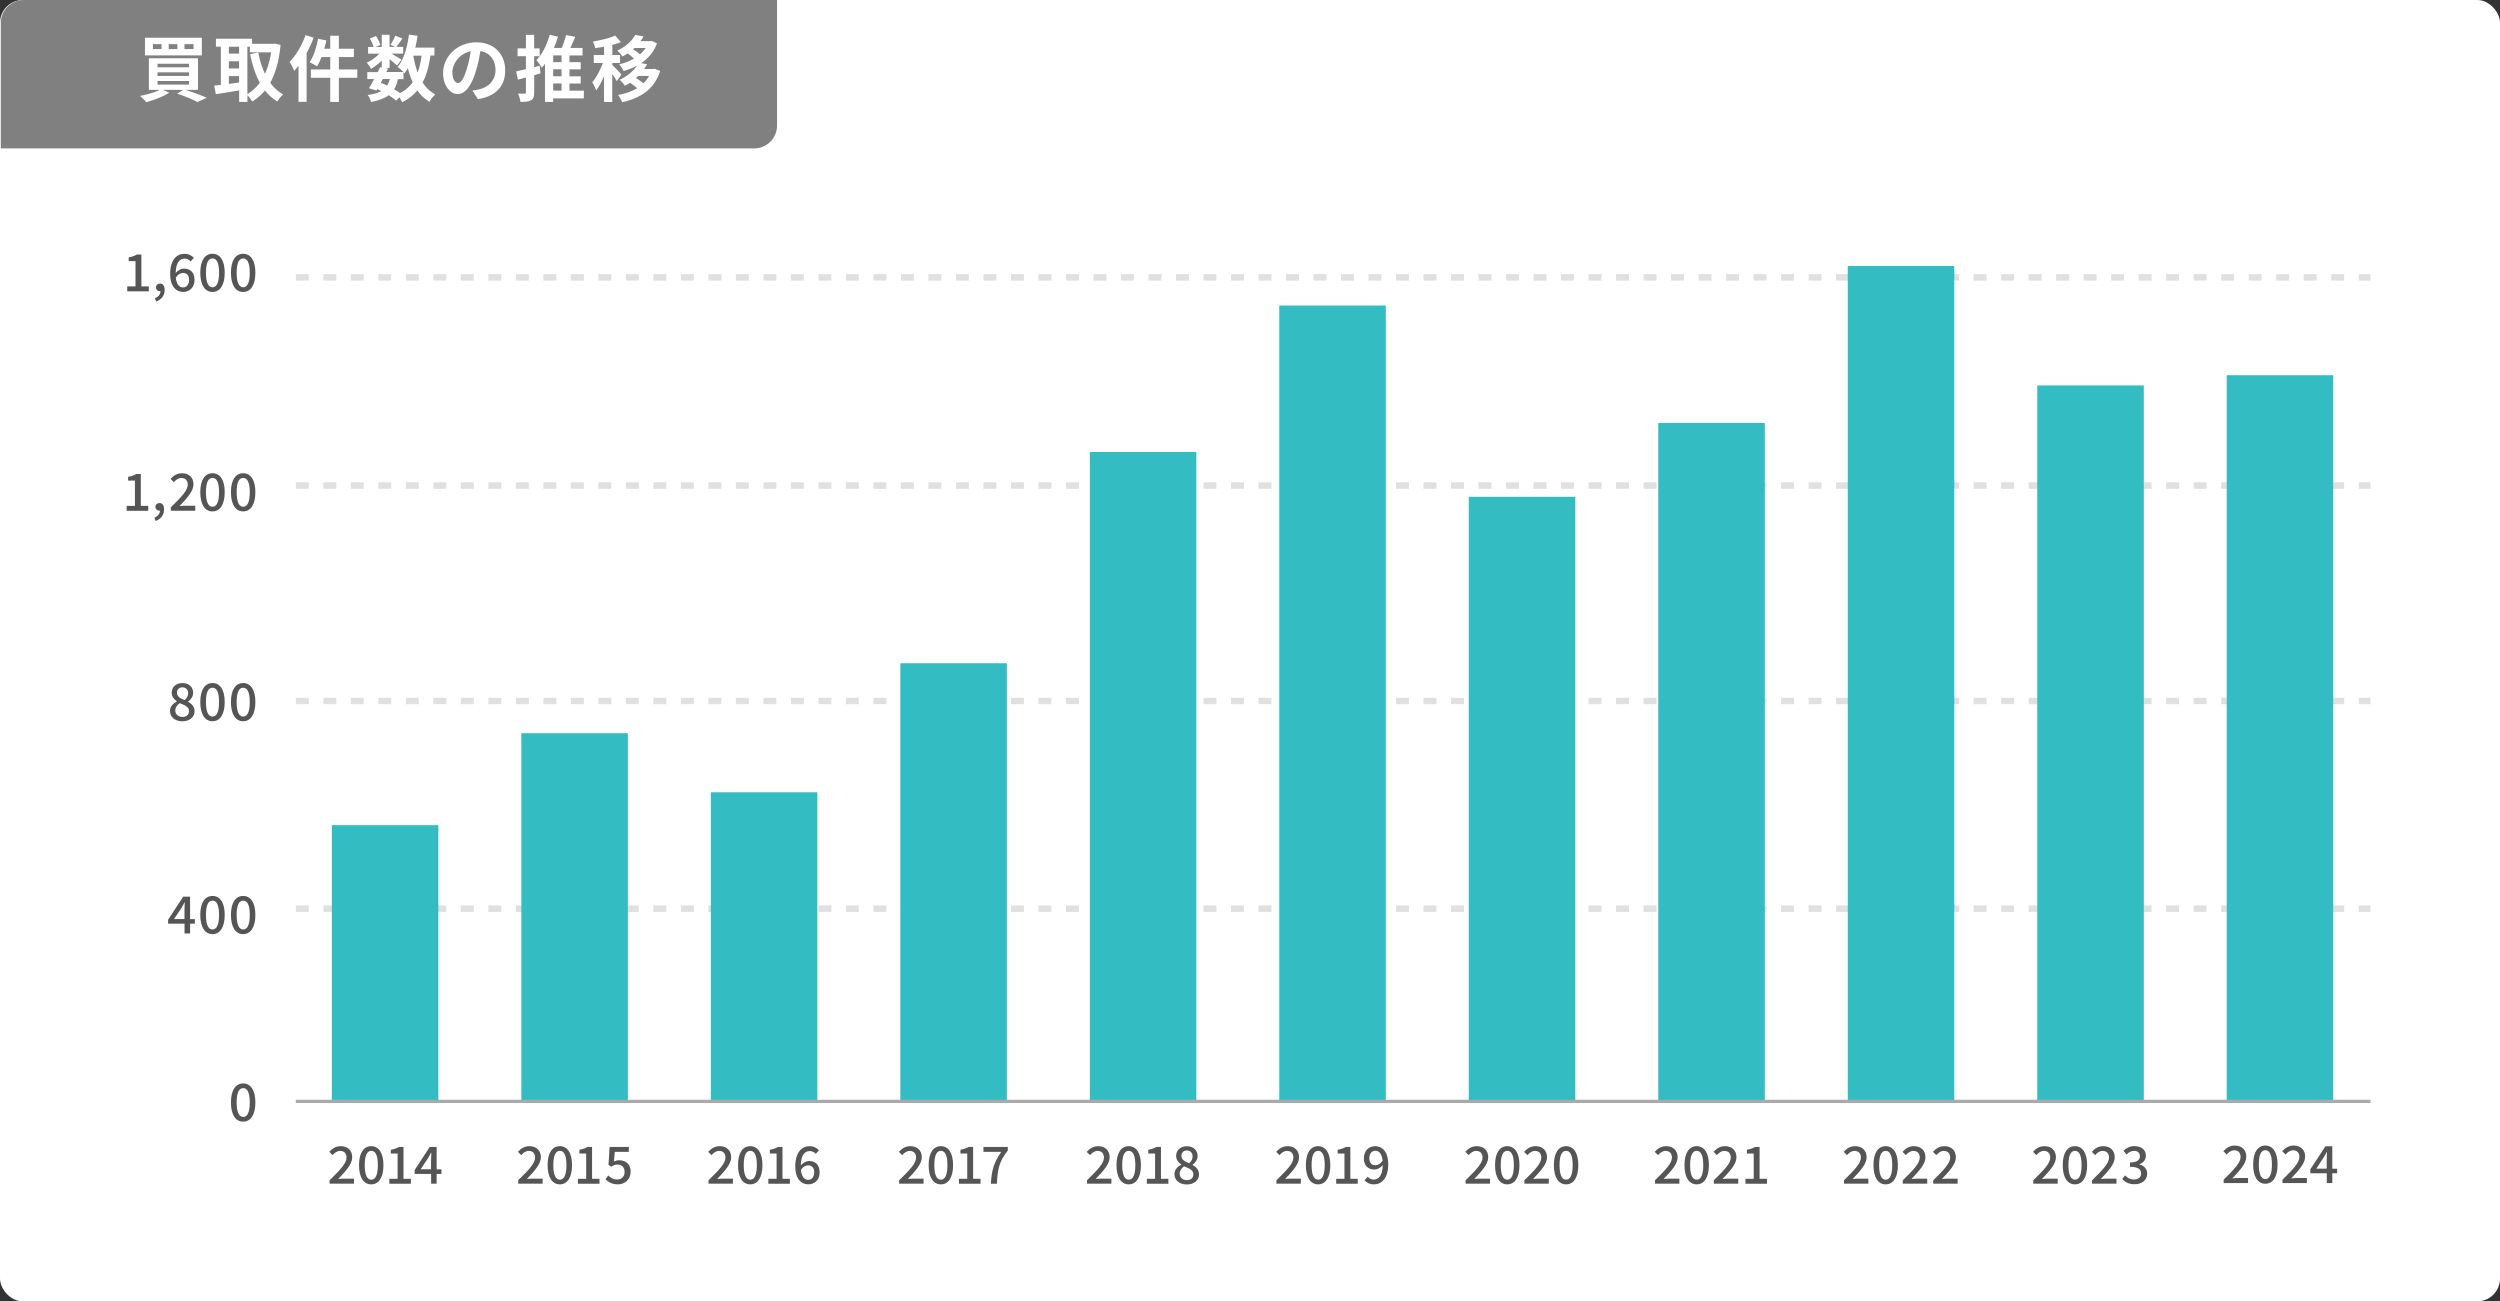 <svg xmlns="http://www.w3.org/2000/svg" viewBox="0 0 438 228"><rect x="0" y="0" width="438" height="228" fill="#333333" stroke="none"/><rect width="438" height="228" rx="4" ry="4" style="fill:#fff"/><path d="M57.75 206.78c1.85-1.81 2.96-2.96 2.96-3.97 0-.7-.38-1.17-1.13-1.17-.52 0-.95.33-1.31.74l-.58-.58c.57-.61 1.15-.99 2.02-.99 1.22 0 2 .77 2 1.94s-1.07 2.37-2.45 3.81c.33-.04.76-.06 1.08-.06h1.68v.88h-4.28v-.6ZM62.9 204.13c0-2.17.83-3.32 2.14-3.32s2.14 1.16 2.14 3.32-.82 3.37-2.14 3.37-2.14-1.2-2.14-3.37m3.3 0c0-1.85-.48-2.5-1.15-2.5s-1.15.65-1.15 2.5.48 2.55 1.15 2.55 1.15-.69 1.15-2.55M68.21 206.53h1.45v-4.43h-1.19v-.66c.62-.11 1.06-.27 1.44-.5h.78v5.59h1.3v.86h-3.78zM75.52 205.67h-2.87v-.69l2.64-4.04h1.21v3.93h.84v.8h-.84v1.71h-.97v-1.71Zm0-.8v-1.63c0-.36.03-.94.05-1.3h-.04c-.16.32-.34.63-.53.96l-1.31 1.96h1.83ZM40.46 193.14c0-2.17.83-3.32 2.14-3.32s2.14 1.16 2.14 3.32-.82 3.37-2.14 3.37-2.14-1.2-2.14-3.37m3.3 0c0-1.85-.48-2.5-1.15-2.5s-1.15.65-1.15 2.5.48 2.55 1.15 2.55 1.15-.69 1.15-2.55M32.32 161.83h-2.87v-.69l2.64-4.04h1.21v3.93h.84v.8h-.84v1.71h-.97v-1.71Zm0-.8v-1.63c0-.36.03-.94.05-1.3h-.04c-.16.32-.34.63-.53.96l-1.31 1.96h1.83ZM35.09 160.29c0-2.17.83-3.32 2.14-3.32s2.14 1.16 2.14 3.32-.82 3.37-2.14 3.37-2.14-1.2-2.14-3.37m3.29 0c0-1.85-.48-2.5-1.15-2.5s-1.15.65-1.15 2.5.48 2.55 1.15 2.55 1.15-.69 1.15-2.55M40.46 160.29c0-2.17.83-3.32 2.14-3.32s2.14 1.16 2.14 3.32-.82 3.37-2.14 3.37-2.14-1.2-2.14-3.37m3.3 0c0-1.85-.48-2.5-1.15-2.5s-1.15.65-1.15 2.5.48 2.55 1.15 2.55 1.15-.69 1.15-2.55M29.78 124.59c0-.82.58-1.37 1.19-1.69v-.04c-.5-.35-.89-.83-.89-1.5 0-1.03.81-1.69 1.89-1.69 1.15 0 1.87.71 1.87 1.73 0 .67-.47 1.22-.87 1.51v.05c.58.34 1.12.8 1.12 1.67 0 .98-.86 1.74-2.14 1.74s-2.16-.74-2.16-1.76Zm3.33 0c0-.77-.73-1.03-1.63-1.4-.45.32-.77.76-.77 1.3 0 .66.55 1.12 1.26 1.12s1.14-.4 1.14-1.02m-.14-3.13c0-.59-.37-1.04-1.02-1.04-.54 0-.95.36-.95.95 0 .69.63 1 1.37 1.29.39-.36.59-.76.59-1.19ZM35.09 122.99c0-2.17.83-3.32 2.14-3.32s2.14 1.16 2.14 3.32-.82 3.37-2.14 3.37-2.14-1.2-2.14-3.37m3.29 0c0-1.85-.48-2.5-1.15-2.5s-1.15.65-1.15 2.5.48 2.55 1.15 2.55 1.15-.69 1.15-2.55M40.46 122.99c0-2.17.83-3.32 2.14-3.32s2.14 1.16 2.14 3.32-.82 3.37-2.14 3.37-2.14-1.2-2.14-3.37m3.3 0c0-1.85-.48-2.5-1.15-2.5s-1.15.65-1.15 2.5.48 2.55 1.15 2.55 1.15-.69 1.15-2.55M22.19 88.63h1.45V84.2h-1.19v-.66c.62-.11 1.06-.27 1.44-.5h.78v5.59h1.3v.86h-3.78zM27.04 90.7c.62-.25.98-.71.98-1.23h-.1c-.37 0-.69-.23-.69-.67 0-.41.32-.67.72-.67.5 0 .8.42.8 1.12 0 .95-.55 1.67-1.48 2.03l-.23-.59ZM29.93 88.88c1.85-1.81 2.96-2.96 2.96-3.97 0-.7-.38-1.17-1.12-1.17-.52 0-.95.33-1.31.74l-.58-.58c.57-.61 1.15-.99 2.02-.99 1.22 0 2 .77 2 1.94s-1.07 2.37-2.45 3.81c.33-.04.76-.06 1.08-.06h1.68v.88h-4.28zM35.09 86.23c0-2.17.83-3.32 2.14-3.32s2.14 1.16 2.14 3.32-.82 3.37-2.14 3.37-2.14-1.2-2.14-3.37m3.29 0c0-1.85-.48-2.5-1.15-2.5s-1.15.65-1.15 2.5.48 2.55 1.15 2.55 1.15-.69 1.15-2.55M40.46 86.23c0-2.17.83-3.32 2.14-3.32s2.14 1.16 2.14 3.32-.82 3.37-2.14 3.37-2.14-1.2-2.14-3.37m3.3 0c0-1.85-.48-2.5-1.15-2.5s-1.15.65-1.15 2.5.48 2.55 1.15 2.55 1.15-.69 1.15-2.55M22.29 50.18h1.45v-4.43h-1.19v-.66c.62-.11 1.06-.27 1.44-.5h.78v5.59h1.3v.86h-3.78zM27.14 52.25c.62-.25.98-.71.98-1.23h-.1c-.37 0-.69-.23-.69-.67 0-.41.32-.67.72-.67.5 0 .8.42.8 1.12 0 .95-.55 1.67-1.48 2.03l-.23-.59ZM29.81 48.03c0-2.54 1.19-3.57 2.5-3.57.74 0 1.28.32 1.66.71l-.57.63c-.24-.29-.65-.49-1.04-.49-.84 0-1.54.63-1.58 2.52.39-.48.96-.77 1.44-.77 1.11 0 1.86.66 1.86 1.99s-.9 2.1-1.98 2.1c-1.26 0-2.29-1-2.29-3.12m.99.57c.11 1.2.58 1.76 1.29 1.76.58 0 1.04-.49 1.04-1.31s-.4-1.23-1.1-1.23c-.37 0-.83.21-1.22.78ZM35.09 47.78c0-2.17.83-3.32 2.14-3.32s2.14 1.16 2.14 3.32-.82 3.37-2.14 3.37-2.14-1.2-2.14-3.37m3.29 0c0-1.85-.48-2.5-1.15-2.5s-1.15.65-1.15 2.5.48 2.55 1.15 2.55 1.15-.69 1.15-2.55M40.46 47.78c0-2.17.83-3.32 2.14-3.32s2.14 1.16 2.14 3.32-.82 3.37-2.14 3.37-2.14-1.2-2.14-3.37m3.3 0c0-1.85-.48-2.5-1.15-2.5s-1.15.65-1.15 2.5.48 2.55 1.15 2.55 1.15-.69 1.15-2.55M90.79 206.78c1.85-1.81 2.96-2.96 2.96-3.97 0-.7-.38-1.17-1.12-1.17-.52 0-.95.33-1.31.74l-.58-.58c.57-.61 1.15-.99 2.02-.99 1.22 0 2 .77 2 1.94s-1.07 2.37-2.45 3.81c.33-.04.76-.06 1.08-.06h1.68v.88h-4.28zM95.94 204.13c0-2.17.83-3.32 2.14-3.32s2.14 1.16 2.14 3.32-.82 3.37-2.14 3.37-2.14-1.2-2.14-3.37m3.3 0c0-1.85-.48-2.5-1.15-2.5s-1.15.65-1.15 2.5.48 2.55 1.15 2.55 1.15-.69 1.15-2.55M101.25 206.53h1.45v-4.43h-1.19v-.66c.62-.11 1.06-.27 1.44-.5h.78v5.59h1.3v.86h-3.78zM106.07 206.62l.5-.68c.38.38.85.71 1.55.71.75 0 1.31-.5 1.31-1.32s-.5-1.3-1.26-1.3c-.42 0-.68.13-1.06.38l-.5-.32.2-3.15h3.36v.87h-2.46l-.15 1.7c.29-.14.55-.23.91-.23 1.11 0 2.02.62 2.02 2.01s-1.07 2.21-2.23 2.21c-1.04 0-1.7-.42-2.17-.88ZM124.14 206.78c1.85-1.81 2.96-2.96 2.96-3.97 0-.7-.38-1.17-1.13-1.17-.52 0-.95.33-1.31.74l-.58-.58c.57-.61 1.15-.99 2.02-.99 1.22 0 2 .77 2 1.94s-1.07 2.37-2.45 3.81c.33-.04.76-.06 1.08-.06h1.68v.88h-4.28v-.6ZM129.3 204.13c0-2.17.83-3.32 2.14-3.32s2.14 1.16 2.14 3.32-.82 3.37-2.14 3.37-2.14-1.2-2.14-3.37m3.3 0c0-1.85-.48-2.5-1.15-2.5s-1.15.65-1.15 2.5.48 2.55 1.15 2.55 1.15-.69 1.15-2.55M134.61 206.53h1.45v-4.43h-1.19v-.66c.62-.11 1.06-.27 1.44-.5h.78v5.59h1.3v.86h-3.78zM139.33 204.38c0-2.54 1.19-3.57 2.5-3.57.74 0 1.28.32 1.66.71l-.57.63c-.24-.29-.65-.49-1.04-.49-.84 0-1.54.63-1.58 2.52.39-.48.96-.77 1.44-.77 1.11 0 1.86.66 1.86 1.99s-.9 2.1-1.98 2.1c-1.26 0-2.29-1-2.29-3.12m.99.57c.11 1.2.58 1.76 1.29 1.76.58 0 1.04-.49 1.04-1.31s-.4-1.23-1.1-1.23c-.37 0-.83.21-1.22.78ZM157.54 206.78c1.85-1.81 2.96-2.96 2.96-3.97 0-.7-.38-1.17-1.13-1.17-.52 0-.95.33-1.31.74l-.58-.58c.57-.61 1.15-.99 2.02-.99 1.22 0 2 .77 2 1.94s-1.07 2.37-2.45 3.81c.33-.04.76-.06 1.08-.06h1.68v.88h-4.28v-.6ZM162.7 204.13c0-2.17.83-3.32 2.14-3.32s2.14 1.16 2.14 3.32-.82 3.37-2.14 3.37-2.14-1.2-2.14-3.37m3.29 0c0-1.85-.48-2.5-1.15-2.5s-1.15.65-1.15 2.5.48 2.55 1.15 2.55 1.15-.69 1.15-2.55M168.01 206.53h1.45v-4.43h-1.19v-.66c.62-.11 1.06-.27 1.44-.5h.78v5.59h1.3v.86h-3.78zM175.42 201.81h-3.12v-.87h4.27v.63c-1.52 1.9-1.8 3.3-1.91 5.82h-1.06c.12-2.34.57-3.83 1.82-5.57ZM190.45 206.78c1.84-1.81 2.96-2.96 2.96-3.97 0-.7-.38-1.17-1.13-1.17-.52 0-.95.33-1.3.74l-.59-.58c.57-.61 1.15-.99 2.02-.99 1.22 0 2 .77 2 1.94s-1.07 2.37-2.45 3.81c.33-.04.76-.06 1.08-.06h1.68v.88h-4.28v-.6ZM195.61 204.13c0-2.17.83-3.32 2.14-3.32s2.14 1.16 2.14 3.32-.82 3.37-2.14 3.37-2.14-1.2-2.14-3.37m3.3 0c0-1.85-.48-2.5-1.15-2.5s-1.15.65-1.15 2.5.48 2.55 1.15 2.55 1.15-.69 1.15-2.55M200.92 206.53h1.45v-4.43h-1.19v-.66c.62-.11 1.06-.27 1.44-.5h.78v5.59h1.3v.86h-3.78zM205.76 205.74c0-.82.58-1.37 1.19-1.69v-.04c-.5-.35-.89-.83-.89-1.5 0-1.03.81-1.69 1.89-1.69 1.15 0 1.87.71 1.87 1.73 0 .67-.47 1.22-.87 1.51v.05c.59.34 1.12.8 1.12 1.67 0 .98-.86 1.74-2.14 1.74s-2.16-.74-2.16-1.76Zm3.32 0c0-.77-.73-1.03-1.63-1.4-.45.32-.77.76-.77 1.3 0 .66.55 1.12 1.26 1.12s1.14-.4 1.14-1.02m-.13-3.14c0-.59-.37-1.04-1.02-1.04-.54 0-.95.36-.95.95 0 .69.63 1 1.37 1.29.39-.36.59-.76.59-1.19ZM223.64 206.78c1.84-1.81 2.96-2.96 2.96-3.97 0-.7-.38-1.17-1.13-1.17-.52 0-.95.33-1.3.74l-.59-.58c.57-.61 1.15-.99 2.02-.99 1.22 0 2 .77 2 1.94s-1.07 2.37-2.45 3.81c.33-.04.76-.06 1.08-.06h1.68v.88h-4.28v-.6ZM228.79 204.13c0-2.17.83-3.32 2.14-3.32s2.14 1.16 2.14 3.32-.82 3.37-2.14 3.37-2.14-1.2-2.14-3.37m3.3 0c0-1.85-.48-2.5-1.15-2.5s-1.15.65-1.15 2.5.48 2.55 1.15 2.55 1.15-.69 1.15-2.55M234.1 206.53h1.45v-4.43h-1.19v-.66c.62-.11 1.06-.27 1.44-.5h.78v5.59h1.3v.86h-3.78zM239.05 206.8l.57-.64c.24.3.65.5 1.04.5.85 0 1.56-.65 1.6-2.54-.39.5-.96.78-1.45.78-1.12 0-1.86-.66-1.86-1.99s.9-2.1 1.97-2.1c1.27 0 2.3 1 2.3 3.13 0 2.54-1.2 3.56-2.5 3.56-.75 0-1.29-.31-1.66-.7Zm1.94-2.65c.4 0 .87-.23 1.24-.8-.12-1.19-.6-1.74-1.3-1.74-.57 0-1.02.48-1.02 1.3s.38 1.24 1.08 1.24M256.78 206.78c1.84-1.81 2.96-2.96 2.96-3.97 0-.7-.38-1.17-1.13-1.17-.52 0-.95.33-1.3.74l-.59-.58c.57-.61 1.15-.99 2.02-.99 1.22 0 2 .77 2 1.94s-1.07 2.37-2.45 3.81c.33-.04.76-.06 1.08-.06h1.68v.88h-4.28v-.6ZM261.93 204.13c0-2.17.83-3.32 2.14-3.32s2.14 1.16 2.14 3.32-.82 3.37-2.14 3.37-2.14-1.2-2.14-3.37m3.3 0c0-1.85-.48-2.5-1.15-2.5s-1.15.65-1.15 2.5.48 2.55 1.15 2.55 1.15-.69 1.15-2.55M267.08 206.78c1.84-1.81 2.96-2.96 2.96-3.97 0-.7-.38-1.17-1.13-1.17-.52 0-.95.33-1.3.74l-.59-.58c.57-.61 1.15-.99 2.02-.99 1.22 0 2 .77 2 1.94s-1.07 2.37-2.45 3.81c.33-.04.76-.06 1.08-.06h1.68v.88h-4.28v-.6ZM272.24 204.13c0-2.17.83-3.32 2.14-3.32s2.14 1.16 2.14 3.32-.82 3.37-2.14 3.37-2.14-1.2-2.14-3.37m3.29 0c0-1.85-.48-2.5-1.15-2.5s-1.15.65-1.15 2.5.48 2.55 1.15 2.55 1.15-.69 1.15-2.55M289.96 206.78c1.84-1.81 2.96-2.96 2.96-3.97 0-.7-.38-1.17-1.13-1.17-.52 0-.95.33-1.3.74l-.59-.58c.57-.61 1.15-.99 2.02-.99 1.22 0 2 .77 2 1.94s-1.07 2.37-2.45 3.81c.33-.04.76-.06 1.08-.06h1.68v.88h-4.28v-.6ZM295.12 204.13c0-2.17.83-3.32 2.14-3.32s2.14 1.16 2.14 3.32-.82 3.37-2.14 3.37-2.14-1.2-2.14-3.37m3.29 0c0-1.85-.48-2.5-1.15-2.5s-1.15.65-1.15 2.5.48 2.55 1.15 2.55 1.15-.69 1.15-2.55M300.27 206.78c1.84-1.81 2.96-2.96 2.96-3.97 0-.7-.38-1.17-1.13-1.17-.52 0-.95.33-1.3.74l-.59-.58c.57-.61 1.15-.99 2.02-.99 1.22 0 2 .77 2 1.94s-1.07 2.37-2.45 3.81c.33-.04.76-.06 1.08-.06h1.68v.88h-4.28v-.6ZM305.8 206.53h1.45v-4.43h-1.19v-.66c.62-.11 1.06-.27 1.44-.5h.78v5.59h1.3v.86h-3.78zM323.07 206.78c1.84-1.81 2.96-2.96 2.96-3.97 0-.7-.38-1.17-1.13-1.17-.52 0-.95.33-1.3.74l-.59-.58c.57-.61 1.15-.99 2.02-.99 1.22 0 2 .77 2 1.94s-1.07 2.37-2.45 3.81c.33-.04.76-.06 1.08-.06h1.68v.88h-4.28v-.6ZM328.23 204.13c0-2.17.83-3.32 2.14-3.32s2.14 1.16 2.14 3.32-.82 3.37-2.14 3.37-2.14-1.2-2.14-3.37m3.29 0c0-1.85-.48-2.5-1.15-2.5s-1.15.65-1.15 2.5.48 2.55 1.15 2.55 1.15-.69 1.15-2.55M333.38 206.78c1.84-1.81 2.96-2.96 2.96-3.97 0-.7-.38-1.17-1.13-1.17-.52 0-.95.33-1.3.74l-.59-.58c.57-.61 1.15-.99 2.02-.99 1.22 0 2 .77 2 1.94s-1.07 2.37-2.45 3.81c.33-.04.76-.06 1.08-.06h1.68v.88h-4.28v-.6ZM338.71 206.78c1.84-1.81 2.96-2.96 2.96-3.97 0-.7-.38-1.17-1.13-1.17-.52 0-.95.33-1.3.74l-.59-.58c.57-.61 1.15-.99 2.02-.99 1.22 0 2 .77 2 1.94s-1.07 2.37-2.45 3.81c.33-.04.76-.06 1.08-.06h1.68v.88h-4.28v-.6ZM356.24 206.78c1.84-1.81 2.96-2.96 2.96-3.97 0-.7-.38-1.17-1.13-1.17-.52 0-.95.33-1.3.74l-.59-.58c.57-.61 1.15-.99 2.02-.99 1.22 0 2 .77 2 1.94s-1.07 2.37-2.45 3.81c.33-.04.76-.06 1.08-.06h1.68v.88h-4.28v-.6ZM361.39 204.13c0-2.17.83-3.32 2.14-3.32s2.14 1.16 2.14 3.32-.82 3.37-2.14 3.37-2.14-1.2-2.14-3.37m3.3 0c0-1.85-.48-2.5-1.15-2.5s-1.15.65-1.15 2.5.48 2.55 1.15 2.55 1.15-.69 1.15-2.55M366.54 206.78c1.84-1.81 2.96-2.96 2.96-3.97 0-.7-.38-1.17-1.13-1.17-.52 0-.95.33-1.3.74l-.59-.58c.57-.61 1.15-.99 2.02-.99 1.22 0 2 .77 2 1.94s-1.07 2.37-2.45 3.81c.33-.04.76-.06 1.08-.06h1.68v.88h-4.28v-.6ZM371.8 206.59l.5-.67c.39.4.88.73 1.57.73.75 0 1.26-.41 1.26-1.05 0-.71-.47-1.17-1.96-1.17v-.77c1.31 0 1.74-.48 1.74-1.1 0-.58-.39-.93-1.02-.93-.51 0-.95.25-1.32.63l-.54-.65c.52-.48 1.13-.81 1.9-.81 1.19 0 2.03.61 2.03 1.67 0 .75-.44 1.24-1.14 1.5v.04c.77.19 1.37.75 1.37 1.62 0 1.16-1 1.85-2.21 1.85-1.04 0-1.72-.41-2.16-.91ZM389.59 206.67c1.84-1.81 2.96-2.96 2.96-3.97 0-.7-.38-1.17-1.13-1.17-.52 0-.95.33-1.3.74l-.59-.58c.57-.61 1.15-.99 2.02-.99 1.22 0 2 .77 2 1.94s-1.07 2.37-2.45 3.81c.33-.04.76-.06 1.08-.06h1.68v.88h-4.28v-.6ZM394.75 204.02c0-2.17.83-3.32 2.14-3.32s2.14 1.16 2.14 3.32-.82 3.37-2.14 3.37-2.14-1.2-2.14-3.37m3.29 0c0-1.85-.48-2.5-1.15-2.5s-1.15.65-1.15 2.5.48 2.55 1.15 2.55 1.15-.69 1.15-2.55M399.9 206.67c1.84-1.81 2.96-2.96 2.96-3.97 0-.7-.38-1.17-1.13-1.17-.52 0-.95.33-1.3.74l-.59-.58c.57-.61 1.15-.99 2.02-.99 1.22 0 2 .77 2 1.94s-1.07 2.37-2.45 3.81c.33-.04.76-.06 1.08-.06h1.68v.88h-4.28v-.6ZM407.64 205.56h-2.87v-.69l2.64-4.04h1.21v3.93h.84v.8h-.84v1.71h-.97v-1.71Zm0-.8v-1.63c0-.36.03-.94.04-1.3h-.04c-.16.32-.34.63-.53.96l-1.3 1.96h1.83Z" style="fill:#555"/><path d="M415.31 159.77h-2.06v-1.13h2.06zm-4.61 0h-2.27v-1.13h2.27zm-4.82 0h-2.27v-1.13h2.27zm-4.82 0h-2.27v-1.13h2.27zm-4.82 0h-2.27v-1.13h2.27zm-4.82 0h-2.27v-1.13h2.27zm-4.82 0h-2.27v-1.13h2.27zm-4.82 0h-2.27v-1.13h2.27zm-4.82 0h-2.27v-1.13h2.27zm-4.82 0h-2.27v-1.13h2.27zm-4.82 0h-2.27v-1.13h2.27zm-4.81 0h-2.27v-1.13h2.27zm-4.82 0h-2.27v-1.13h2.27zm-4.82 0h-2.27v-1.13h2.27zm-4.82 0h-2.27v-1.13h2.27zm-4.82 0h-2.27v-1.13h2.27zm-4.82 0h-2.27v-1.13h2.27zm-4.82 0h-2.27v-1.13h2.27zm-4.82 0h-2.27v-1.13h2.27zm-4.82 0h-2.27v-1.13h2.27zm-4.81 0h-2.27v-1.13h2.27zm-4.82 0h-2.27v-1.13h2.27zm-4.82 0h-2.27v-1.13h2.27zm-4.82 0h-2.27v-1.13h2.27zm-4.82 0h-2.27v-1.13h2.27zm-4.82 0h-2.27v-1.13h2.27zm-4.82 0h-2.27v-1.13h2.27zm-4.82 0h-2.27v-1.13h2.27zm-4.82 0h-2.27v-1.13h2.27zm-4.81 0h-2.27v-1.13h2.27zm-4.82 0h-2.27v-1.13h2.27zm-4.82 0h-2.27v-1.13h2.27zm-4.82 0h-2.27v-1.13h2.27zm-4.82 0h-2.27v-1.13h2.27zm-4.82 0h-2.27v-1.13h2.27zm-4.82 0h-2.27v-1.13h2.27zm-4.82 0h-2.27v-1.13h2.27zm-4.82 0h-2.27v-1.13h2.27zm-4.81 0h-2.27v-1.13h2.27zm-4.82 0h-2.27v-1.13h2.27zm-4.82 0h-2.27v-1.13h2.27zm-4.82 0h-2.27v-1.13h2.27zm-4.82 0h-2.27v-1.13h2.27zm-4.82 0h-2.27v-1.13h2.27zm-4.82 0h-2.27v-1.13h2.27zm-4.82 0h-2.27v-1.13h2.27zm-4.82 0h-2.27v-1.13h2.27zm-4.81 0h-2.27v-1.13h2.27zm-4.82 0h-2.27v-1.13h2.27zm-4.82 0h-2.27v-1.13h2.27zm-4.82 0h-2.27v-1.13h2.27zm-4.82 0h-2.27v-1.13h2.27zm-4.82 0h-2.27v-1.13h2.27zm-4.82 0h-2.27v-1.13h2.27zm-4.82 0h-2.27v-1.13h2.27zm-4.82 0h-2.27v-1.13h2.27zm-4.81 0h-2.27v-1.13h2.27zm-4.82 0h-2.27v-1.13h2.27zm-4.82 0h-2.27v-1.13h2.27zm-4.82 0h-2.27v-1.13h2.27zm-4.82 0h-2.27v-1.13h2.27zm-4.82 0h-2.27v-1.13h2.27zm-4.82 0h-2.27v-1.13h2.27zm-4.82 0h-2.27v-1.13h2.27zm-4.82 0h-2.27v-1.13h2.27zm-4.81 0h-2.27v-1.13h2.27zm-4.82 0H95.2v-1.13h2.27zm-4.82 0h-2.27v-1.13h2.27zm-4.82 0h-2.27v-1.13h2.27zm-4.82 0h-2.27v-1.13h2.27zm-4.82 0h-2.27v-1.13h2.27zm-4.82 0H71.1v-1.13h2.27zm-4.82 0h-2.27v-1.13h2.27zm-4.82 0h-2.27v-1.13h2.27zm-4.81 0h-2.27v-1.13h2.27zm-4.82 0h-2.27v-1.13h2.27zM415.31 123.38h-2.06v-1.13h2.06zm-4.61 0h-2.27v-1.13h2.27zm-4.82 0h-2.27v-1.13h2.27zm-4.82 0h-2.27v-1.13h2.27zm-4.82 0h-2.27v-1.13h2.27zm-4.82 0h-2.27v-1.13h2.27zm-4.82 0h-2.27v-1.13h2.27zm-4.82 0h-2.27v-1.13h2.27zm-4.82 0h-2.27v-1.13h2.27zm-4.82 0h-2.27v-1.13h2.27zm-4.82 0h-2.27v-1.13h2.27zm-4.81 0h-2.27v-1.13h2.27zm-4.82 0h-2.27v-1.13h2.27zm-4.82 0h-2.27v-1.13h2.27zm-4.82 0h-2.27v-1.13h2.27zm-4.82 0h-2.27v-1.13h2.27zm-4.82 0h-2.27v-1.13h2.27zm-4.82 0h-2.27v-1.13h2.27zm-4.82 0h-2.27v-1.13h2.27zm-4.82 0h-2.27v-1.13h2.27zm-4.81 0h-2.27v-1.13h2.27zm-4.82 0h-2.27v-1.13h2.27zm-4.82 0h-2.27v-1.13h2.27zm-4.82 0h-2.27v-1.13h2.27zm-4.82 0h-2.27v-1.13h2.27zm-4.82 0h-2.27v-1.13h2.27zm-4.82 0h-2.27v-1.13h2.27zm-4.82 0h-2.27v-1.13h2.27zm-4.82 0h-2.27v-1.13h2.27zm-4.81 0h-2.27v-1.13h2.27zm-4.82 0h-2.27v-1.13h2.27zm-4.82 0h-2.27v-1.13h2.27zm-4.82 0h-2.27v-1.13h2.27zm-4.82 0h-2.27v-1.13h2.27zm-4.82 0h-2.27v-1.13h2.27zm-4.82 0h-2.27v-1.13h2.27zm-4.82 0h-2.27v-1.13h2.27zm-4.82 0h-2.27v-1.13h2.27zm-4.81 0h-2.27v-1.13h2.27zm-4.82 0h-2.27v-1.13h2.27zm-4.82 0h-2.27v-1.13h2.27zm-4.82 0h-2.27v-1.13h2.27zm-4.82 0h-2.27v-1.13h2.27zm-4.82 0h-2.27v-1.13h2.27zm-4.82 0h-2.27v-1.13h2.27zm-4.82 0h-2.27v-1.13h2.27zm-4.82 0h-2.27v-1.13h2.27zm-4.81 0h-2.27v-1.13h2.27zm-4.82 0h-2.27v-1.13h2.27zm-4.82 0h-2.27v-1.13h2.27zm-4.82 0h-2.27v-1.13h2.27zm-4.82 0h-2.27v-1.13h2.27zm-4.82 0h-2.27v-1.13h2.27zm-4.82 0h-2.27v-1.13h2.27zm-4.82 0h-2.27v-1.13h2.27zm-4.82 0h-2.27v-1.13h2.27zm-4.81 0h-2.27v-1.13h2.27zm-4.82 0h-2.27v-1.13h2.27zm-4.82 0h-2.27v-1.13h2.27zm-4.82 0h-2.27v-1.13h2.27zm-4.82 0h-2.27v-1.13h2.27zm-4.82 0h-2.27v-1.13h2.27zm-4.82 0h-2.27v-1.13h2.27zm-4.82 0h-2.27v-1.13h2.27zm-4.82 0h-2.27v-1.13h2.27zm-4.81 0h-2.27v-1.13h2.27zm-4.82 0H95.2v-1.13h2.27zm-4.82 0h-2.27v-1.13h2.27zm-4.82 0h-2.27v-1.13h2.27zm-4.82 0h-2.27v-1.13h2.27zm-4.82 0h-2.27v-1.13h2.27zm-4.82 0H71.1v-1.13h2.27zm-4.82 0h-2.27v-1.13h2.27zm-4.82 0h-2.27v-1.13h2.27zm-4.81 0h-2.27v-1.13h2.27zm-4.82 0h-2.27v-1.13h2.27zM415.31 85.64h-2.06v-1.13h2.06zm-4.61 0h-2.27v-1.13h2.27zm-4.82 0h-2.27v-1.13h2.27zm-4.82 0h-2.27v-1.13h2.27zm-4.82 0h-2.27v-1.13h2.27zm-4.82 0h-2.27v-1.13h2.27zm-4.82 0h-2.27v-1.13h2.27zm-4.82 0h-2.27v-1.13h2.27zm-4.82 0h-2.27v-1.13h2.27zm-4.82 0h-2.27v-1.13h2.27zm-4.82 0h-2.27v-1.13h2.27zm-4.81 0h-2.27v-1.13h2.27zm-4.82 0h-2.27v-1.13h2.27zm-4.82 0h-2.27v-1.13h2.27zm-4.82 0h-2.27v-1.13h2.27zm-4.82 0h-2.27v-1.13h2.27zm-4.82 0h-2.27v-1.13h2.27zm-4.82 0h-2.27v-1.13h2.27zm-4.82 0h-2.27v-1.13h2.27zm-4.82 0h-2.27v-1.13h2.27zm-4.81 0h-2.27v-1.13h2.27zm-4.82 0h-2.27v-1.13h2.27zm-4.82 0h-2.27v-1.13h2.27zm-4.82 0h-2.27v-1.13h2.27zm-4.82 0h-2.27v-1.13h2.27zm-4.82 0h-2.27v-1.13h2.27zm-4.82 0h-2.27v-1.13h2.27zm-4.82 0h-2.27v-1.13h2.27zm-4.82 0h-2.27v-1.13h2.27zm-4.81 0h-2.27v-1.13h2.27zm-4.82 0h-2.27v-1.13h2.27zm-4.82 0h-2.27v-1.13h2.27zm-4.82 0h-2.27v-1.13h2.27zm-4.82 0h-2.27v-1.13h2.27zm-4.82 0h-2.27v-1.13h2.27zm-4.82 0h-2.27v-1.13h2.27zm-4.82 0h-2.27v-1.13h2.27zm-4.82 0h-2.27v-1.13h2.27zm-4.81 0h-2.27v-1.13h2.27zm-4.82 0h-2.27v-1.13h2.27zm-4.82 0h-2.27v-1.13h2.27zm-4.82 0h-2.27v-1.13h2.27zm-4.82 0h-2.27v-1.13h2.27zm-4.82 0h-2.27v-1.13h2.27zm-4.82 0h-2.27v-1.13h2.27zm-4.82 0h-2.27v-1.13h2.27zm-4.82 0h-2.27v-1.13h2.27zm-4.81 0h-2.27v-1.13h2.27zm-4.82 0h-2.27v-1.13h2.27zm-4.82 0h-2.27v-1.13h2.27zm-4.82 0h-2.27v-1.13h2.27zm-4.82 0h-2.27v-1.13h2.27zm-4.82 0h-2.27v-1.13h2.27zm-4.82 0h-2.27v-1.13h2.27zm-4.82 0h-2.27v-1.13h2.27zm-4.82 0h-2.27v-1.13h2.27zm-4.81 0h-2.27v-1.13h2.27zm-4.82 0h-2.27v-1.13h2.27zm-4.82 0h-2.27v-1.13h2.27zm-4.82 0h-2.27v-1.13h2.27zm-4.82 0h-2.27v-1.13h2.27zm-4.82 0h-2.27v-1.13h2.27zm-4.82 0h-2.27v-1.13h2.27zm-4.82 0h-2.27v-1.13h2.27zm-4.82 0h-2.27v-1.13h2.27zm-4.81 0h-2.27v-1.13h2.27zm-4.82 0H95.2v-1.13h2.27zm-4.82 0h-2.27v-1.13h2.27zm-4.82 0h-2.27v-1.13h2.27zm-4.82 0h-2.27v-1.13h2.27zm-4.82 0h-2.27v-1.13h2.27zm-4.82 0H71.1v-1.13h2.27zm-4.82 0h-2.27v-1.13h2.27zm-4.82 0h-2.27v-1.13h2.27zm-4.81 0h-2.27v-1.13h2.27zm-4.82 0h-2.27v-1.13h2.27zM415.31 49.16h-2.06v-1.13h2.06zm-4.61 0h-2.27v-1.13h2.27zm-4.82 0h-2.27v-1.13h2.27zm-4.82 0h-2.27v-1.13h2.27zm-4.82 0h-2.27v-1.13h2.27zm-4.82 0h-2.27v-1.13h2.27zm-4.82 0h-2.27v-1.13h2.27zm-4.82 0h-2.27v-1.13h2.27zm-4.82 0h-2.27v-1.13h2.27zm-4.82 0h-2.27v-1.13h2.27zm-4.82 0h-2.27v-1.13h2.27zm-4.81 0h-2.27v-1.13h2.27zm-4.82 0h-2.27v-1.13h2.27zm-4.82 0h-2.27v-1.13h2.27zm-4.82 0h-2.27v-1.13h2.27zm-4.82 0h-2.27v-1.13h2.27zm-4.82 0h-2.27v-1.13h2.27zm-4.82 0h-2.27v-1.13h2.27zm-4.82 0h-2.27v-1.13h2.27zm-4.82 0h-2.27v-1.13h2.27zm-4.81 0h-2.27v-1.13h2.27zm-4.82 0h-2.27v-1.13h2.27zm-4.82 0h-2.27v-1.13h2.27zm-4.82 0h-2.27v-1.13h2.27zm-4.82 0h-2.27v-1.13h2.27zm-4.82 0h-2.27v-1.13h2.27zm-4.82 0h-2.27v-1.13h2.27zm-4.82 0h-2.27v-1.13h2.27zm-4.82 0h-2.27v-1.13h2.27zm-4.81 0h-2.27v-1.13h2.27zm-4.82 0h-2.27v-1.13h2.27zm-4.82 0h-2.27v-1.13h2.27zm-4.82 0h-2.27v-1.13h2.27zm-4.82 0h-2.27v-1.13h2.27zm-4.82 0h-2.27v-1.13h2.27zm-4.82 0h-2.27v-1.13h2.27zm-4.82 0h-2.27v-1.13h2.27zm-4.82 0h-2.27v-1.13h2.27zm-4.81 0h-2.27v-1.13h2.27zm-4.82 0h-2.27v-1.13h2.27zm-4.82 0h-2.27v-1.13h2.27zm-4.82 0h-2.27v-1.13h2.27zm-4.82 0h-2.27v-1.13h2.27zm-4.82 0h-2.27v-1.13h2.27zm-4.82 0h-2.27v-1.13h2.27zm-4.82 0h-2.27v-1.13h2.27zm-4.82 0h-2.27v-1.13h2.27zm-4.81 0h-2.27v-1.13h2.27zm-4.82 0h-2.27v-1.13h2.27zm-4.82 0h-2.27v-1.13h2.27zm-4.82 0h-2.27v-1.13h2.27zm-4.82 0h-2.27v-1.13h2.27zm-4.82 0h-2.27v-1.13h2.27zm-4.82 0h-2.27v-1.13h2.27zm-4.82 0h-2.27v-1.13h2.27zm-4.82 0h-2.27v-1.13h2.27zm-4.81 0h-2.27v-1.13h2.27zm-4.82 0h-2.27v-1.13h2.27zm-4.82 0h-2.27v-1.13h2.27zm-4.82 0h-2.27v-1.13h2.27zm-4.82 0h-2.27v-1.13h2.27zm-4.82 0h-2.27v-1.13h2.27zm-4.82 0h-2.27v-1.13h2.27zm-4.82 0h-2.27v-1.13h2.27zm-4.82 0h-2.27v-1.13h2.27zm-4.81 0h-2.27v-1.13h2.27zm-4.82 0H95.2v-1.13h2.27zm-4.82 0h-2.27v-1.13h2.27zm-4.82 0h-2.27v-1.13h2.27zm-4.82 0h-2.27v-1.13h2.27zm-4.82 0h-2.27v-1.13h2.27zm-4.82 0H71.1v-1.13h2.27zm-4.82 0h-2.27v-1.13h2.27zm-4.82 0h-2.27v-1.13h2.27zm-4.81 0h-2.27v-1.13h2.27zm-4.82 0h-2.27v-1.13h2.27z" style="fill:#e0e0e0"/><path d="M58.14 144.57H76.8v48.39H58.14zM91.34 128.46H110v64.5H91.34zM124.54 138.81h18.66v54.15h-18.66zM157.74 116.2h18.66v76.77h-18.66zM190.94 79.19h18.66v113.77h-18.66zM224.13 53.53h18.66v139.43h-18.66zM257.33 87.04h18.66v105.92h-18.66zM290.53 74.11h18.66v118.85h-18.66zM323.73 46.61h18.66v146.35h-18.66zM356.93 67.53h18.66v125.43h-18.66zM390.12 65.74h18.66v127.22h-18.66z" style="fill:#33bcc1"/><path d="M4.14 0h132v22c0 2.21-1.79 4-4 4H.14V4c0-2.21 1.8-4 4-4" style="fill:gray"/><path d="M32.55 15.76c1.34.43 2.79.98 3.67 1.37l-1.63.74c-.78-.42-2.17-1-3.54-1.46l1.02-.66h-3.52l1.1.49c-1.06.69-2.71 1.3-4.02 1.66-.25-.3-.79-.84-1.11-1.1 1.24-.23 2.61-.63 3.5-1.06h-1.94v-5.53h8.61v5.53h-2.14Zm2.81-6.05H25.4v-3.1h9.96zM28.3 7.73h-1.51v.87h1.51zm-.7 4.06h5.52v-.62H27.6zm0 1.51h5.52v-.63H27.6zm0 1.52h5.52v-.63H27.6zm3.48-7.09h-1.52v.87h1.52zm2.83 0h-1.59v.87h1.59zM49.15 7.9c-.26 2.75-.87 4.92-1.81 6.6.62.84 1.37 1.55 2.28 2.04-.34.28-.81.84-1.03 1.24a8 8 0 0 1-2.17-1.93c-.64.78-1.39 1.41-2.24 1.93-.19-.33-.53-.79-.83-1.1v1.18H41.9v-2.02c-1.45.25-2.92.48-4.08.66l-.29-1.5c.34-.04.73-.08 1.16-.13V8.18h-.86V6.79h6.33v.89h3.77l.25-.04.98.24Zm-9.05.29v1.2h1.79v-1.2zm0 3.8h1.79v-1.26H40.1zm0 2.71c.58-.08 1.19-.16 1.79-.24v-1.13H40.1zm3.24 1.78c.83-.47 1.56-1.15 2.18-2-.77-1.4-1.31-3.09-1.7-4.99l1.44-.29c.25 1.35.63 2.62 1.16 3.73.49-1.08.87-2.34 1.08-3.76h-3.72v-.98h-.44zM54.96 6.6c-.34.89-.76 1.81-1.24 2.68v8.57H52.3v-6.34c-.25.32-.5.63-.76.91-.14-.38-.55-1.18-.81-1.56 1.11-1.13 2.18-2.92 2.8-4.71l1.42.45Zm7.64 7.03h-3.23v4.23h-1.51v-4.23h-3.4v-1.46h3.4V10h-1.54c-.23.62-.5 1.18-.78 1.63-.28-.2-.93-.55-1.3-.72.68-.98 1.2-2.58 1.49-4.12l1.45.3c-.1.49-.23.97-.37 1.45h1.05V6.26h1.51v2.28H62V10h-2.63v2.17h3.23zM75.41 9.75c-.26 1.87-.69 3.43-1.37 4.7.58.89 1.31 1.61 2.23 2.09-.34.3-.81.88-1.03 1.3a6.9 6.9 0 0 1-2.12-2c-.69.83-1.56 1.51-2.66 2.07-.09-.21-.28-.55-.48-.86l-.57.58c-.34-.29-.79-.62-1.31-.95-.74.55-1.75.92-3.1 1.2-.09-.43-.35-.93-.59-1.24 1.02-.14 1.8-.34 2.39-.68a7 7 0 0 0-.71-.34l-.14.24-1.31-.4c.28-.44.59-1.01.91-1.61h-1.2v-1.21h1.83c.15-.32.3-.62.43-.89l.28.06V10.6c-.58.58-1.26 1.11-1.89 1.46-.16-.33-.48-.82-.76-1.08.77-.32 1.61-.92 2.22-1.58h-1.97V8.22h.96c-.11-.43-.39-1.01-.66-1.46l1.08-.45c.33.48.66 1.12.76 1.56l-.81.35h1.06V6.1h1.37v2.12h1l-.83-.37c.29-.45.64-1.12.84-1.6l1.26.5c-.39.54-.78 1.07-1.08 1.46h1.2v1.18h-2.07c.6.34 1.5.87 1.78 1.06l-.79 1.03c-.28-.26-.81-.71-1.3-1.1v1.52h-.81l.54.11-.3.6h3c-.29-.29-.74-.68-1.02-.87 1.07-1.29 1.68-3.43 1.98-5.67l1.51.2c-.1.71-.24 1.4-.4 2.07h3.35v1.39h-.71Zm-8.7 4.76c.38.15.74.3 1.11.48.2-.32.37-.69.48-1.15h-1.22zm3-.66c-.14.71-.35 1.3-.67 1.79.39.23.76.45 1.05.67.93-.49 1.66-1.12 2.22-1.9-.35-.74-.63-1.58-.86-2.48-.18.33-.38.63-.58.91-.05-.05-.1-.11-.18-.19v1.21h-.98Zm2.7-4.1c.18 1.06.43 2.05.77 2.96.31-.86.54-1.85.68-2.96zM83.72 17.36l-.95-1.5c.48-.05.83-.13 1.17-.2 1.61-.38 2.87-1.54 2.87-3.38 0-1.74-.95-3.04-2.65-3.33-.18 1.07-.39 2.23-.76 3.42-.76 2.55-1.84 4.11-3.21 4.11s-2.56-1.54-2.56-3.67c0-2.91 2.52-5.39 5.79-5.39s5.09 2.17 5.09 4.92-1.63 4.54-4.8 5.03Zm-3.47-2.82c.53 0 1.02-.79 1.54-2.5.29-.93.53-2 .67-3.05-2.08.43-3.2 2.27-3.2 3.66 0 1.27.5 1.89 1 1.89ZM94.71 12.85c-.37.11-.74.21-1.12.33v3c0 .74-.13 1.15-.53 1.37-.42.25-1.01.3-1.88.3-.04-.4-.23-1.05-.42-1.46.49.03 1.01.03 1.17.01.15 0 .21-.05.21-.24v-2.58l-1.4.38-.31-1.45c.48-.1 1.07-.24 1.71-.39V9.85h-1.46V8.48h1.46V6.11h1.44v2.37h.97v1.37h-.97v1.92l.96-.25.16 1.34Zm7.58 4.39h-5.37v.62h-1.44v-6.67c-.18.24-.37.47-.55.67-.19-.33-.66-1.01-.95-1.32 1.03-1.05 1.87-2.74 2.33-4.45l1.44.34a16 16 0 0 1-.71 1.97h1.39c.29-.73.58-1.59.76-2.27l1.59.33c-.28.66-.57 1.34-.86 1.94h2.14v1.32h-2.29v1.17h1.97v1.26h-1.97v1.22h1.97v1.26h-1.97v1.25h2.52zm-3.91-7.53h-1.46v1.17h1.46zm0 2.43h-1.46v1.22h1.46zm-1.46 3.73h1.46v-1.25h-1.46zM108.03 14.21c-.15-.33-.45-.82-.76-1.27v4.92h-1.45v-4.52c-.4.97-.88 1.87-1.37 2.5-.14-.43-.45-1.05-.69-1.42.71-.82 1.4-2.16 1.87-3.38h-1.6v-1.4h1.8V8.18c-.53.1-1.05.19-1.54.25-.08-.34-.25-.84-.42-1.15 1.39-.24 2.94-.6 3.91-1.05l1 1.15c-.45.18-.96.34-1.5.48v1.78h1.35v1.4h-1.35v.37c.34.28 1.37 1.37 1.61 1.65l-.86 1.17Zm7.63-1.8c-1.01 3.26-3.47 4.78-6.65 5.5-.15-.38-.48-.97-.74-1.27 1.26-.23 2.41-.6 3.35-1.18-.35-.33-.81-.68-1.24-.96-.29.19-.59.37-.91.54-.19-.33-.6-.82-.91-1.05 1.42-.67 2.42-1.56 3.02-2.47-.72.39-1.5.69-2.32.93-.15-.34-.5-.9-.77-1.18.93-.21 1.81-.55 2.58-1.01-.32-.3-.74-.64-1.12-.89-.28.18-.57.37-.88.53-.2-.32-.64-.82-.93-1.03 1.59-.73 2.61-1.78 3.15-2.75l1.46.26c-.16.29-.34.57-.54.83h1.69l.24-.06.96.43c-.55 1.52-1.54 2.66-2.76 3.49l1.02.18c-.15.29-.33.57-.52.84h1.59l.26-.05.96.38Zm-4.5-4.01c-.08.08-.16.15-.25.23.42.25.87.58 1.21.9.39-.34.73-.71 1-1.12h-1.95Zm.66 4.9c-.13.13-.26.25-.4.38.44.26.93.6 1.3.92.39-.38.73-.81 1-1.3h-1.89Z" style="fill:#fff"/><path d="M51.83 192.96h363.48" style="fill:none;stroke:#aaa;stroke-miterlimit:10;stroke-width:.57px"/></svg>